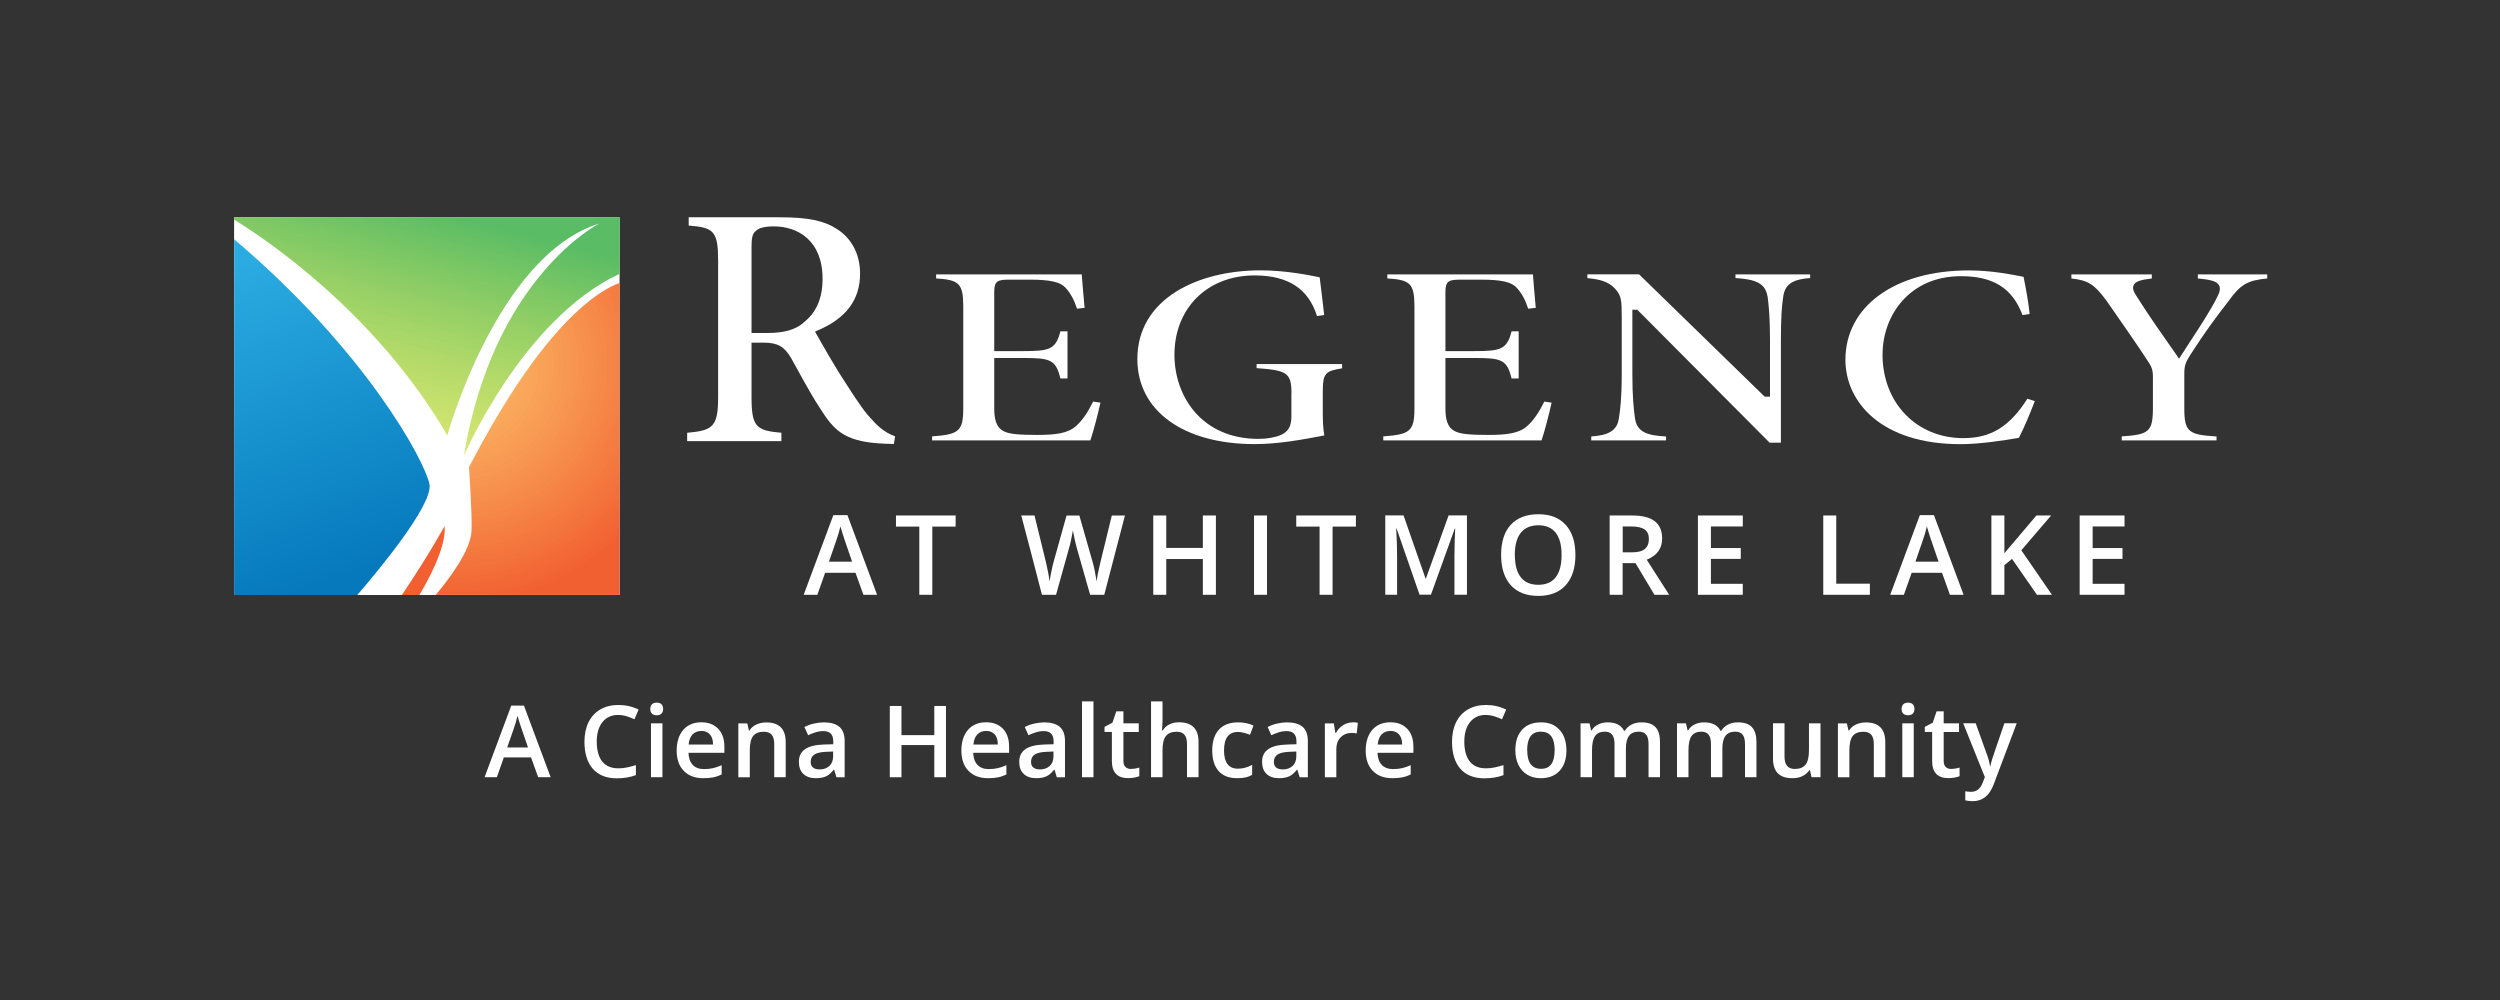 <?xml version="1.0" encoding="UTF-8"?>
<svg xmlns="http://www.w3.org/2000/svg" xmlns:xlink="http://www.w3.org/1999/xlink" viewBox="0 0 360 144">
  <rect x="0" y="0" width="360" height="144" fill="#333333" stroke="none"/>
  <defs>
    <style>
      .cls-1 {
        fill: url(#linear-gradient-2);
      }

      .cls-2 {
        fill: #fff;
      }

      .cls-3 {
        fill: url(#radial-gradient);
      }

      .cls-3, .cls-4 {
        opacity: .96;
      }

      .cls-4 {
        fill: #f15a29;
      }

      .cls-5 {
        fill: url(#linear-gradient);
      }
    </style>
    <linearGradient id="linear-gradient" x1="63.13" y1="28.95" x2="52.75" y2="68.76" gradientUnits="userSpaceOnUse">
      <stop offset=".04" stop-color="#57bb61" stop-opacity=".98"/>
      <stop offset="1" stop-color="#dbe120" stop-opacity=".6"/>
    </linearGradient>
    <linearGradient id="linear-gradient-2" x1="49.82" y1="83.13" x2="24.43" y2="14.65" gradientUnits="userSpaceOnUse">
      <stop offset="0" stop-color="#0076bb" stop-opacity=".98"/>
      <stop offset=".66" stop-color="#27aae1" stop-opacity=".98"/>
    </linearGradient>
    <radialGradient id="radial-gradient" cx="65.2" cy="52.44" fx="65.2" fy="52.44" r="34.42" gradientUnits="userSpaceOnUse">
      <stop offset="0" stop-color="#fbb040" stop-opacity=".8"/>
      <stop offset="1" stop-color="#f15a29"/>
    </radialGradient>
  </defs>
  <g id="WhiteBoxes">
    <rect class="cls-2" x="33.71" y="31.27" width="55.51" height="54.41"/>
  </g>
  <g id="OUTLINED-CMYK">
    <g>
      <path class="cls-2" d="M125.72,60.59c-1.11-1.11-2.05-2.47-3.85-5.28-1.6-2.41-3.64-6.02-4.31-7.21l-.2-.35.37-.16c4.12-1.75,6.12-4.43,6.12-8.18,0-2.76-1.17-5.04-3.3-6.41-1.87-1.23-4.18-1.71-8.26-1.71h-13.12v1.19c3.59.28,4.24.78,4.24,5.06v19.62c0,4.29-.74,4.83-4.46,5.16v1.2h13.57v-1.2c-3.64-.33-4.3-.84-4.3-5.16v-7.82h1.75c1.98,0,2.97.55,3.93,2.19.29.51.57,1.04.87,1.57,1.2,2.17,2.43,4.42,3.63,6.17,1.92,3.02,3.67,4.4,8.96,4.62h0c.3,0,.62.02.92.03.15,0,.3.01.44.02l.17-1.1c-.9-.34-1.97-.91-3.19-2.25ZM115.67,46.51c-1.17.98-2.81,1.44-5.16,1.44h-2.29v-12.36c0-1.24.1-1.96.63-2.34.43-.44,1.28-.65,2.59-.65,3.39,0,7.01,1.98,7.01,7.55,0,2.82-.91,4.9-2.8,6.35Z"/>
      <path class="cls-2" d="M144.64,62.14c-1.29-.56-1.47-1.97-1.47-3.42v-7.17h4.12c3.94,0,4.74.21,5.41,2.95h1.02v-6.79h-1.02c-.69,2.63-1.56,2.85-5.41,2.85h-4.12v-8.53c0-1.63.55-1.76,2.25-1.76h2.9c2.9,0,4.38.34,5.12,1.17.71.78,1.24,1.74,1.65,3.01l1.09-.12c-.18-1.86-.34-3.95-.41-4.82h-20.97v.58c3.26.22,3.91.67,3.91,4.04v14.68c0,3.33-.69,3.75-4.49,4.03v.58h22.79c.42-1.21,1.13-3.94,1.45-5.44l-1.05-.15c-.78,1.59-1.58,2.74-2.44,3.5-1.19,1.09-2.98,1.3-5.66,1.3s-3.91-.14-4.67-.48Z"/>
      <path class="cls-2" d="M185.96,56.61v3.39c0,1.35-.44,2.14-1.46,2.61-.82.37-2.01.59-3.26.59-8.32,0-12.12-6.27-12.12-12.1,0-6.73,4.74-11.44,11.54-11.44,4.82,0,7.77,1.92,8.99,5.86l1.03-.16c-.18-1.67-.36-3.05-.49-4.16-.06-.47-.11-.9-.16-1.27-1.65-.34-4.99-1-8.54-1-8.82,0-17.71,3.96-17.71,12.79,0,7.43,6.63,12.23,16.88,12.23,3.48,0,7.01-.67,9.85-1.21l.19-.04c-.19-1.07-.22-2.25-.22-3.29v-3.11c0-2.54.4-2.89,2.78-3.26v-.61h-12.31v.58c4.32.31,5.02.65,5.02,3.59Z"/>
      <path class="cls-2" d="M209.61,62.14c-1.29-.56-1.47-1.97-1.47-3.42v-7.17h4.12c3.94,0,4.74.21,5.41,2.95h1.02v-6.79h-1.02c-.69,2.63-1.56,2.85-5.41,2.85h-4.12v-8.53c0-1.63.55-1.76,2.25-1.76h2.9c2.9,0,4.38.34,5.12,1.17.71.78,1.24,1.74,1.65,3.01l1.09-.12c-.18-1.86-.34-3.95-.41-4.82h-20.97v.58c3.26.22,3.91.67,3.91,4.04v14.68c0,3.33-.69,3.75-4.49,4.03v.58h22.79c.42-1.21,1.13-3.94,1.45-5.44l-1.05-.15c-.78,1.59-1.58,2.74-2.44,3.5-1.19,1.09-2.98,1.3-5.66,1.3s-3.91-.14-4.67-.48Z"/>
      <path class="cls-2" d="M254.52,42.59c.18,1.33.36,3.11.36,6.33v8.2h-.76l-.13-.12-17.97-17.5h-7.44v.55c1.79.17,2.98.48,3.92,1.45.99,1.05,1.03,1.69,1.03,4.24v8.14c0,3.47-.23,5.27-.41,6.33-.24,1.94-1.75,2.49-3.98,2.64v.57h10.77v-.57c-2.78-.14-4.24-.65-4.49-2.74-.17-1.23-.36-3.06-.36-6.23v-9.28h.71l19.05,19.14h1.63v-14.81c0-2.92.11-4.95.36-6.37.31-1.85,1.7-2.37,3.85-2.52v-.53h-10.75v.53c2.73.17,4.27.67,4.59,2.56Z"/>
      <path class="cls-2" d="M271.09,51.02c0-5.59,3.88-11.25,11.28-11.25,4.67,0,7.42,1.73,8.87,5.6l1.03-.16c-.22-1.94-.49-3.44-.88-5.35l-.11-.02c-1.45-.29-4.48-.9-7.78-.9-10.63,0-17.76,5.17-17.76,12.87,0,6.05,5.13,12.15,16.58,12.15,2.87,0,6.35-.57,8.02-.85l.38-.06c.65-1.23,1.62-3.52,2.29-5.29l-1.07-.34c-2.56,4.02-5.25,5.67-9.22,5.67-6.74,0-11.64-5.07-11.64-12.06Z"/>
      <path class="cls-2" d="M319.54,41.07c.3.54.02,1.17-.38,1.94-.87,1.72-2.37,4.02-3.7,6.05-.49.74-.94,1.44-1.32,2.04l-.35.55-.45-.64c-1.91-2.72-3.89-5.53-5.59-8.23-.37-.57-.77-1.17-.5-1.72.24-.51.89-.76,2.61-.96v-.59h-11.58v.59c2.44.27,3.31.85,5.04,3.18l.96,1.38c2.08,2.99,3.58,5.14,4.89,7.16.65.93.85,1.39.85,2.44v4.54c0,3.4-.63,3.79-4.49,4.04v.58h13.65v-.57c-3.99-.24-4.64-.63-4.64-4.04v-4.97c0-1.2.18-1.64.87-2.75,2.16-3.34,3.5-5.16,5.53-7.77,1.69-2.35,2.68-2.95,5.54-3.22v-.59h-9.99v.59c1.99.18,2.75.43,3.05.98Z"/>
    </g>
    <path class="cls-4" d="M64.03,75.75s-2.39,4.34-6.16,9.93h2.52c.86-1.42,3.95-6.76,3.63-9.93Z"/>
    <path class="cls-5" d="M33.71,31.63c4.01,2.45,20.28,13.13,30.7,31.07,0,0,7.17-25.92,21.87-30.51,0,0-15.26,7.72-19.48,33.45,0,0,8.42-19.69,22.42-26.21v-8.16h-55.51"/>
    <path class="cls-1" d="M33.71,85.68h17.74c2.44-2.82,11.02-12.99,10.39-15.99-.71-3.38-9.19-19.2-28.12-35.23"/>
    <path class="cls-3" d="M89.22,40.74c-2.82,1.01-10.85,5.61-21.69,26.55,0,0,.48,6.61.37,9.19-.13,2.8-3.25,6.92-5.16,9.19h26.48v-44.93Z"/>
    <g>
      <path class="cls-2" d="M124.33,85.65l-1.14-3.17h-4.37l-1.12,3.17h-1.97l4.27-11.47h2.03l4.27,11.47h-1.98ZM122.7,80.87l-1.07-3.11c-.08-.21-.19-.54-.32-.98-.14-.45-.23-.78-.29-.98-.14.64-.35,1.34-.62,2.1l-1.03,2.98h3.33Z"/>
      <path class="cls-2" d="M134.25,85.65h-1.87v-9.82h-3.36v-1.6h8.59v1.6h-3.36v9.82Z"/>
      <path class="cls-2" d="M159.01,85.65h-2.03l-1.94-6.81c-.08-.3-.19-.72-.31-1.29-.12-.56-.2-.95-.23-1.17-.05.33-.14.77-.25,1.3s-.21.93-.29,1.19l-1.89,6.78h-2.03l-1.48-5.72-1.5-5.7h1.91l1.63,6.66c.25,1.07.44,2.01.55,2.83.06-.44.14-.94.26-1.48.11-.55.22-.99.31-1.33l1.86-6.67h1.85l1.91,6.7c.18.62.38,1.55.58,2.78.08-.74.27-1.69.56-2.84l1.62-6.64h1.89l-2.98,11.42Z"/>
      <path class="cls-2" d="M175.09,85.65h-1.88v-5.15h-5.27v5.15h-1.87v-11.42h1.87v4.67h5.27v-4.67h1.88v11.42Z"/>
      <path class="cls-2" d="M180.58,85.65v-11.42h1.87v11.42h-1.87Z"/>
      <path class="cls-2" d="M191.89,85.65h-1.87v-9.82h-3.36v-1.6h8.59v1.6h-3.36v9.82Z"/>
      <path class="cls-2" d="M204.42,85.65l-3.31-9.54h-.06c.09,1.42.13,2.75.13,3.98v5.55h-1.7v-11.42h2.63l3.17,9.09h.05l3.27-9.09h2.64v11.42h-1.8v-5.65c0-.57.01-1.31.04-2.22.03-.91.05-1.46.07-1.66h-.06l-3.43,9.52h-1.65Z"/>
      <path class="cls-2" d="M226.86,79.92c0,1.86-.46,3.3-1.39,4.34s-2.25,1.55-3.95,1.55-3.05-.51-3.97-1.54-1.39-2.48-1.39-4.36.46-3.33,1.39-4.34c.93-1.01,2.26-1.52,3.98-1.52s3.01.51,3.94,1.54c.93,1.03,1.39,2.47,1.39,4.34ZM218.14,79.92c0,1.41.28,2.47.85,3.2s1.41,1.09,2.52,1.09,1.95-.36,2.51-1.08.85-1.79.85-3.21-.28-2.46-.84-3.19c-.56-.72-1.39-1.09-2.5-1.09s-1.96.36-2.54,1.09c-.57.72-.86,1.79-.86,3.19Z"/>
      <path class="cls-2" d="M233.66,81.09v4.56h-1.87v-11.42h3.23c1.47,0,2.57.28,3.27.83.71.55,1.06,1.39,1.06,2.5,0,1.42-.74,2.44-2.22,3.04l3.23,5.05h-2.12l-2.73-4.56h-1.84ZM233.66,79.54h1.3c.87,0,1.5-.16,1.89-.48.39-.32.59-.8.59-1.44s-.21-1.11-.63-1.39-1.06-.42-1.91-.42h-1.23v3.73Z"/>
      <path class="cls-2" d="M250.96,85.65h-6.46v-11.42h6.46v1.58h-4.59v3.11h4.3v1.56h-4.3v3.59h4.59v1.59Z"/>
      <path class="cls-2" d="M262.55,85.65v-11.42h1.87v9.82h4.84v1.6h-6.7Z"/>
      <path class="cls-2" d="M280.79,85.65l-1.14-3.17h-4.37l-1.12,3.17h-1.97l4.27-11.47h2.03l4.27,11.47h-1.98ZM279.15,80.87l-1.07-3.11c-.08-.21-.19-.54-.32-.98-.14-.45-.23-.78-.29-.98-.14.64-.35,1.34-.62,2.1l-1.03,2.98h3.33Z"/>
      <path class="cls-2" d="M295.48,85.65h-2.16l-3.59-5.17-1.1.9v4.27h-1.87v-11.42h1.87v5.45c.51-.62,1.02-1.23,1.52-1.8l3.09-3.65h2.12c-1.99,2.34-3.42,4.01-4.29,5.01l4.41,6.41Z"/>
      <path class="cls-2" d="M305.93,85.65h-6.46v-11.42h6.46v1.58h-4.59v3.11h4.3v1.56h-4.3v3.59h4.59v1.59Z"/>
    </g>
    <path class="cls-2" d="M77.5,111.92l-1.03-2.85h-3.92l-1,2.85h-1.77l3.84-10.31h1.83l3.84,10.31h-1.78ZM76.03,107.62l-.96-2.79c-.07-.19-.17-.48-.29-.88-.12-.4-.21-.7-.26-.88-.13.58-.31,1.21-.55,1.89l-.93,2.67h2.99Z"/>
    <path class="cls-2" d="M89.03,102.95c-.96,0-1.72.34-2.27,1.03-.55.68-.83,1.63-.83,2.83s.27,2.21.8,2.86c.53.65,1.3.97,2.31.97.44,0,.86-.04,1.26-.13.41-.09.83-.2,1.27-.33v1.44c-.8.3-1.72.46-2.74.46-1.5,0-2.66-.46-3.46-1.37-.8-.91-1.21-2.21-1.21-3.91,0-1.07.2-2,.59-2.8.39-.8.96-1.41,1.7-1.84.74-.43,1.61-.64,2.6-.64,1.05,0,2.02.22,2.91.66l-.6,1.4c-.35-.16-.71-.31-1.1-.43-.39-.12-.79-.19-1.22-.19Z"/>
    <path class="cls-2" d="M93.64,102.1c0-.29.08-.52.24-.68s.39-.24.69-.24.52.08.68.24.24.39.24.68-.08.5-.24.66-.39.24-.68.24-.53-.08-.69-.24-.24-.38-.24-.66ZM95.39,111.92h-1.65v-7.76h1.65v7.76Z"/>
    <path class="cls-2" d="M101.29,112.06c-1.21,0-2.15-.35-2.83-1.06-.68-.7-1.02-1.67-1.02-2.91s.32-2.27.95-2.99c.63-.72,1.5-1.09,2.6-1.09,1.03,0,1.83.31,2.43.93.59.62.89,1.48.89,2.57v.89h-5.17c.02.75.23,1.33.61,1.74.38.4.92.61,1.62.61.46,0,.89-.04,1.28-.13.4-.09.82-.23,1.27-.43v1.34c-.4.19-.81.33-1.22.41-.41.08-.88.12-1.41.12ZM100.98,105.26c-.52,0-.94.17-1.26.5-.32.33-.5.82-.56,1.45h3.52c0-.64-.16-1.13-.46-1.46s-.71-.5-1.24-.5Z"/>
    <path class="cls-2" d="M113.15,111.92h-1.66v-4.77c0-.6-.12-1.05-.36-1.34s-.62-.44-1.15-.44c-.7,0-1.21.21-1.53.62-.32.41-.48,1.1-.48,2.07v3.87h-1.65v-7.76h1.29l.23,1.02h.08c.23-.37.57-.66,1-.86s.91-.3,1.43-.3c1.86,0,2.79.95,2.79,2.84v5.06Z"/>
    <path class="cls-2" d="M120.45,111.92l-.33-1.08h-.06c-.37.47-.75.79-1.13.96s-.87.26-1.46.26c-.76,0-1.36-.21-1.79-.62-.43-.41-.64-.99-.64-1.75,0-.8.3-1.4.89-1.81s1.5-.63,2.72-.67l1.34-.04v-.41c0-.5-.12-.87-.35-1.11-.23-.25-.59-.37-1.08-.37-.4,0-.78.06-1.14.18s-.72.25-1.05.41l-.53-1.18c.42-.22.88-.39,1.38-.5.5-.11.97-.17,1.42-.17.99,0,1.73.22,2.24.65.5.43.75,1.11.75,2.03v5.23h-1.18ZM117.99,110.8c.6,0,1.08-.17,1.44-.5.36-.33.54-.8.54-1.41v-.67l-1,.04c-.78.03-1.34.16-1.7.39-.35.23-.53.59-.53,1.06,0,.35.1.62.31.8s.52.28.93.28Z"/>
    <path class="cls-2" d="M136.22,111.92h-1.68v-4.63h-4.73v4.63h-1.68v-10.26h1.68v4.2h4.73v-4.2h1.68v10.26Z"/>
    <path class="cls-2" d="M142.29,112.06c-1.21,0-2.15-.35-2.83-1.06-.68-.7-1.02-1.67-1.02-2.91s.32-2.27.95-2.99c.63-.72,1.5-1.09,2.6-1.09,1.03,0,1.83.31,2.43.93.59.62.89,1.48.89,2.57v.89h-5.17c.02.75.23,1.33.61,1.74.38.4.92.61,1.62.61.46,0,.89-.04,1.28-.13.4-.09.82-.23,1.27-.43v1.34c-.4.19-.81.33-1.22.41-.41.08-.88.12-1.41.12ZM141.99,105.26c-.52,0-.94.17-1.26.5-.32.33-.5.82-.56,1.45h3.52c0-.64-.16-1.13-.46-1.46-.3-.33-.71-.5-1.24-.5Z"/>
    <path class="cls-2" d="M152.18,111.92l-.33-1.08h-.06c-.37.47-.75.79-1.13.96s-.87.26-1.46.26c-.76,0-1.36-.21-1.79-.62-.43-.41-.64-.99-.64-1.75,0-.8.3-1.4.89-1.81s1.5-.63,2.72-.67l1.34-.04v-.41c0-.5-.12-.87-.35-1.11-.23-.25-.59-.37-1.08-.37-.4,0-.78.06-1.14.18s-.72.25-1.05.41l-.53-1.18c.42-.22.88-.39,1.38-.5.5-.11.97-.17,1.42-.17.99,0,1.73.22,2.24.65.5.43.75,1.11.75,2.03v5.23h-1.18ZM149.72,110.8c.6,0,1.08-.17,1.44-.5.36-.33.54-.8.54-1.41v-.67l-1,.04c-.78.03-1.34.16-1.7.39-.35.23-.53.59-.53,1.06,0,.35.1.62.31.8s.52.28.93.28Z"/>
    <path class="cls-2" d="M157.46,111.92h-1.65v-10.92h1.65v10.92Z"/>
    <path class="cls-2" d="M162.85,110.72c.4,0,.8-.06,1.21-.19v1.24c-.18.08-.42.15-.71.2-.29.05-.59.08-.9.08-1.56,0-2.34-.82-2.34-2.47v-4.18h-1.06v-.73l1.14-.6.56-1.64h1.02v1.73h2.21v1.25h-2.21v4.16c0,.4.1.69.3.88s.46.28.78.28Z"/>
    <path class="cls-2" d="M172.59,111.92h-1.66v-4.77c0-.6-.12-1.05-.36-1.34s-.62-.44-1.15-.44c-.69,0-1.2.21-1.53.62s-.49,1.11-.49,2.08v3.85h-1.65v-10.92h1.65v2.77c0,.44-.03.92-.08,1.42h.11c.22-.37.54-.67.94-.87.4-.21.87-.31,1.4-.31,1.88,0,2.82.95,2.82,2.84v5.06Z"/>
    <path class="cls-2" d="M178.16,112.06c-1.17,0-2.07-.34-2.68-1.03-.61-.69-.92-1.67-.92-2.95s.32-2.31.96-3.01c.64-.7,1.56-1.05,2.77-1.05.82,0,1.56.15,2.21.46l-.5,1.33c-.7-.27-1.27-.41-1.73-.41-1.34,0-2.01.89-2.01,2.67,0,.87.17,1.52.5,1.96.33.44.83.66,1.47.66.74,0,1.43-.18,2.08-.55v1.44c-.29.17-.61.3-.94.37-.33.07-.74.11-1.22.11Z"/>
    <path class="cls-2" d="M187.15,111.92l-.33-1.08h-.06c-.37.47-.75.79-1.13.96s-.87.26-1.46.26c-.76,0-1.36-.21-1.79-.62-.43-.41-.64-.99-.64-1.75,0-.8.3-1.4.89-1.81s1.5-.63,2.72-.67l1.34-.04v-.41c0-.5-.12-.87-.35-1.11-.23-.25-.59-.37-1.08-.37-.4,0-.78.06-1.14.18s-.72.25-1.05.41l-.53-1.18c.42-.22.88-.39,1.38-.5.5-.11.97-.17,1.42-.17.99,0,1.73.22,2.24.65.5.43.75,1.11.75,2.03v5.23h-1.18ZM184.69,110.8c.6,0,1.08-.17,1.44-.5.36-.33.54-.8.54-1.41v-.67l-1,.04c-.78.03-1.34.16-1.7.39-.35.23-.53.59-.53,1.06,0,.35.1.62.31.8s.52.28.93.28Z"/>
    <path class="cls-2" d="M194.71,104.01c.33,0,.61.02.82.07l-.16,1.54c-.23-.06-.48-.08-.73-.08-.66,0-1.19.22-1.6.65-.41.43-.61.99-.61,1.68v4.06h-1.65v-7.76h1.29l.22,1.37h.08c.26-.46.59-.83,1.01-1.1s.86-.41,1.34-.41Z"/>
    <path class="cls-2" d="M200.51,112.06c-1.21,0-2.15-.35-2.83-1.06-.68-.7-1.02-1.67-1.02-2.91s.32-2.27.95-2.99c.63-.72,1.5-1.09,2.6-1.09,1.03,0,1.83.31,2.43.93.59.62.89,1.48.89,2.57v.89h-5.17c.02.75.23,1.33.61,1.74.38.4.92.61,1.62.61.46,0,.89-.04,1.28-.13.4-.09.82-.23,1.27-.43v1.34c-.4.19-.81.33-1.22.41-.41.08-.88.12-1.41.12ZM200.21,105.26c-.52,0-.94.17-1.26.5-.32.33-.5.82-.56,1.45h3.52c0-.64-.16-1.13-.46-1.46s-.71-.5-1.24-.5Z"/>
    <path class="cls-2" d="M213.96,102.95c-.96,0-1.72.34-2.27,1.03-.55.68-.83,1.63-.83,2.83s.27,2.21.8,2.86c.53.65,1.3.97,2.31.97.44,0,.86-.04,1.26-.13.41-.09.83-.2,1.27-.33v1.44c-.8.3-1.72.46-2.74.46-1.5,0-2.66-.46-3.46-1.37-.8-.91-1.21-2.21-1.21-3.91,0-1.07.2-2,.59-2.8.39-.8.96-1.41,1.7-1.84.74-.43,1.61-.64,2.6-.64,1.05,0,2.02.22,2.91.66l-.6,1.4c-.35-.16-.71-.31-1.1-.43-.39-.12-.79-.19-1.22-.19Z"/>
    <path class="cls-2" d="M225.57,108.02c0,1.27-.33,2.26-.98,2.97-.65.71-1.56,1.07-2.72,1.07-.73,0-1.37-.16-1.92-.49-.56-.33-.99-.8-1.29-1.41-.3-.61-.45-1.33-.45-2.13,0-1.26.32-2.24.97-2.95.65-.71,1.56-1.06,2.73-1.06s2.01.36,2.67,1.08c.66.72.98,1.7.98,2.92ZM219.92,108.02c0,1.79.66,2.69,1.99,2.69s1.96-.9,1.96-2.69-.66-2.66-1.98-2.66c-.69,0-1.19.23-1.51.69s-.47,1.12-.47,1.97Z"/>
    <path class="cls-2" d="M234.15,111.92h-1.66v-4.79c0-.59-.11-1.04-.34-1.33-.22-.29-.58-.44-1.05-.44-.64,0-1.1.21-1.4.62-.3.41-.45,1.1-.45,2.07v3.87h-1.65v-7.76h1.29l.23,1.02h.08c.21-.37.53-.66.94-.86.41-.2.86-.3,1.35-.3,1.19,0,1.98.41,2.37,1.22h.11c.23-.38.55-.68.97-.9.42-.22.89-.32,1.43-.32.93,0,1.6.23,2.03.7s.64,1.18.64,2.14v5.06h-1.65v-4.79c0-.59-.11-1.04-.34-1.33-.23-.29-.58-.44-1.06-.44-.64,0-1.11.2-1.41.6-.3.4-.45,1.01-.45,1.84v4.11Z"/>
    <path class="cls-2" d="M248.04,111.92h-1.66v-4.79c0-.59-.11-1.04-.34-1.33-.22-.29-.58-.44-1.05-.44-.64,0-1.1.21-1.4.62-.3.41-.45,1.1-.45,2.07v3.87h-1.65v-7.76h1.29l.23,1.02h.08c.21-.37.53-.66.94-.86.41-.2.86-.3,1.35-.3,1.19,0,1.98.41,2.37,1.22h.11c.23-.38.55-.68.97-.9.42-.22.89-.32,1.43-.32.93,0,1.6.23,2.03.7s.64,1.18.64,2.14v5.06h-1.65v-4.79c0-.59-.11-1.04-.34-1.33-.23-.29-.58-.44-1.06-.44-.64,0-1.11.2-1.41.6-.3.4-.45,1.01-.45,1.84v4.11Z"/>
    <path class="cls-2" d="M260.86,111.92l-.23-1.02h-.08c-.23.36-.56.64-.98.85-.42.21-.91.31-1.45.31-.94,0-1.64-.23-2.11-.7-.46-.47-.7-1.18-.7-2.13v-5.08h1.66v4.79c0,.59.12,1.04.36,1.34.24.3.62.45,1.14.45.69,0,1.2-.21,1.53-.62.33-.42.49-1.11.49-2.08v-3.87h1.66v7.76h-1.3Z"/>
    <path class="cls-2" d="M271.49,111.92h-1.66v-4.77c0-.6-.12-1.05-.36-1.34s-.62-.44-1.15-.44c-.7,0-1.21.21-1.53.62-.32.41-.48,1.1-.48,2.07v3.87h-1.65v-7.76h1.29l.23,1.02h.08c.23-.37.57-.66,1-.86s.91-.3,1.43-.3c1.86,0,2.79.95,2.79,2.84v5.06Z"/>
    <path class="cls-2" d="M273.83,102.1c0-.29.08-.52.24-.68s.39-.24.69-.24.52.08.68.24.24.39.24.68-.08.5-.24.66-.39.24-.68.24-.53-.08-.69-.24-.24-.38-.24-.66ZM275.58,111.92h-1.65v-7.76h1.65v7.76Z"/>
    <path class="cls-2" d="M280.97,110.72c.4,0,.8-.06,1.21-.19v1.24c-.18.08-.42.15-.71.2-.29.05-.59.08-.9.08-1.56,0-2.34-.82-2.34-2.47v-4.18h-1.06v-.73l1.14-.6.56-1.64h1.02v1.73h2.21v1.25h-2.21v4.16c0,.4.1.69.3.88s.46.28.78.28Z"/>
    <path class="cls-2" d="M282.7,104.15h1.8l1.58,4.4c.24.63.4,1.22.48,1.77h.06c.04-.26.12-.57.23-.94.11-.37.71-2.11,1.78-5.23h1.78l-3.32,8.8c-.6,1.61-1.61,2.42-3.02,2.42-.37,0-.72-.04-1.07-.12v-1.31c.25.06.53.08.85.08.8,0,1.35-.46,1.68-1.38l.29-.73-3.12-7.76Z"/>
  </g>
</svg>